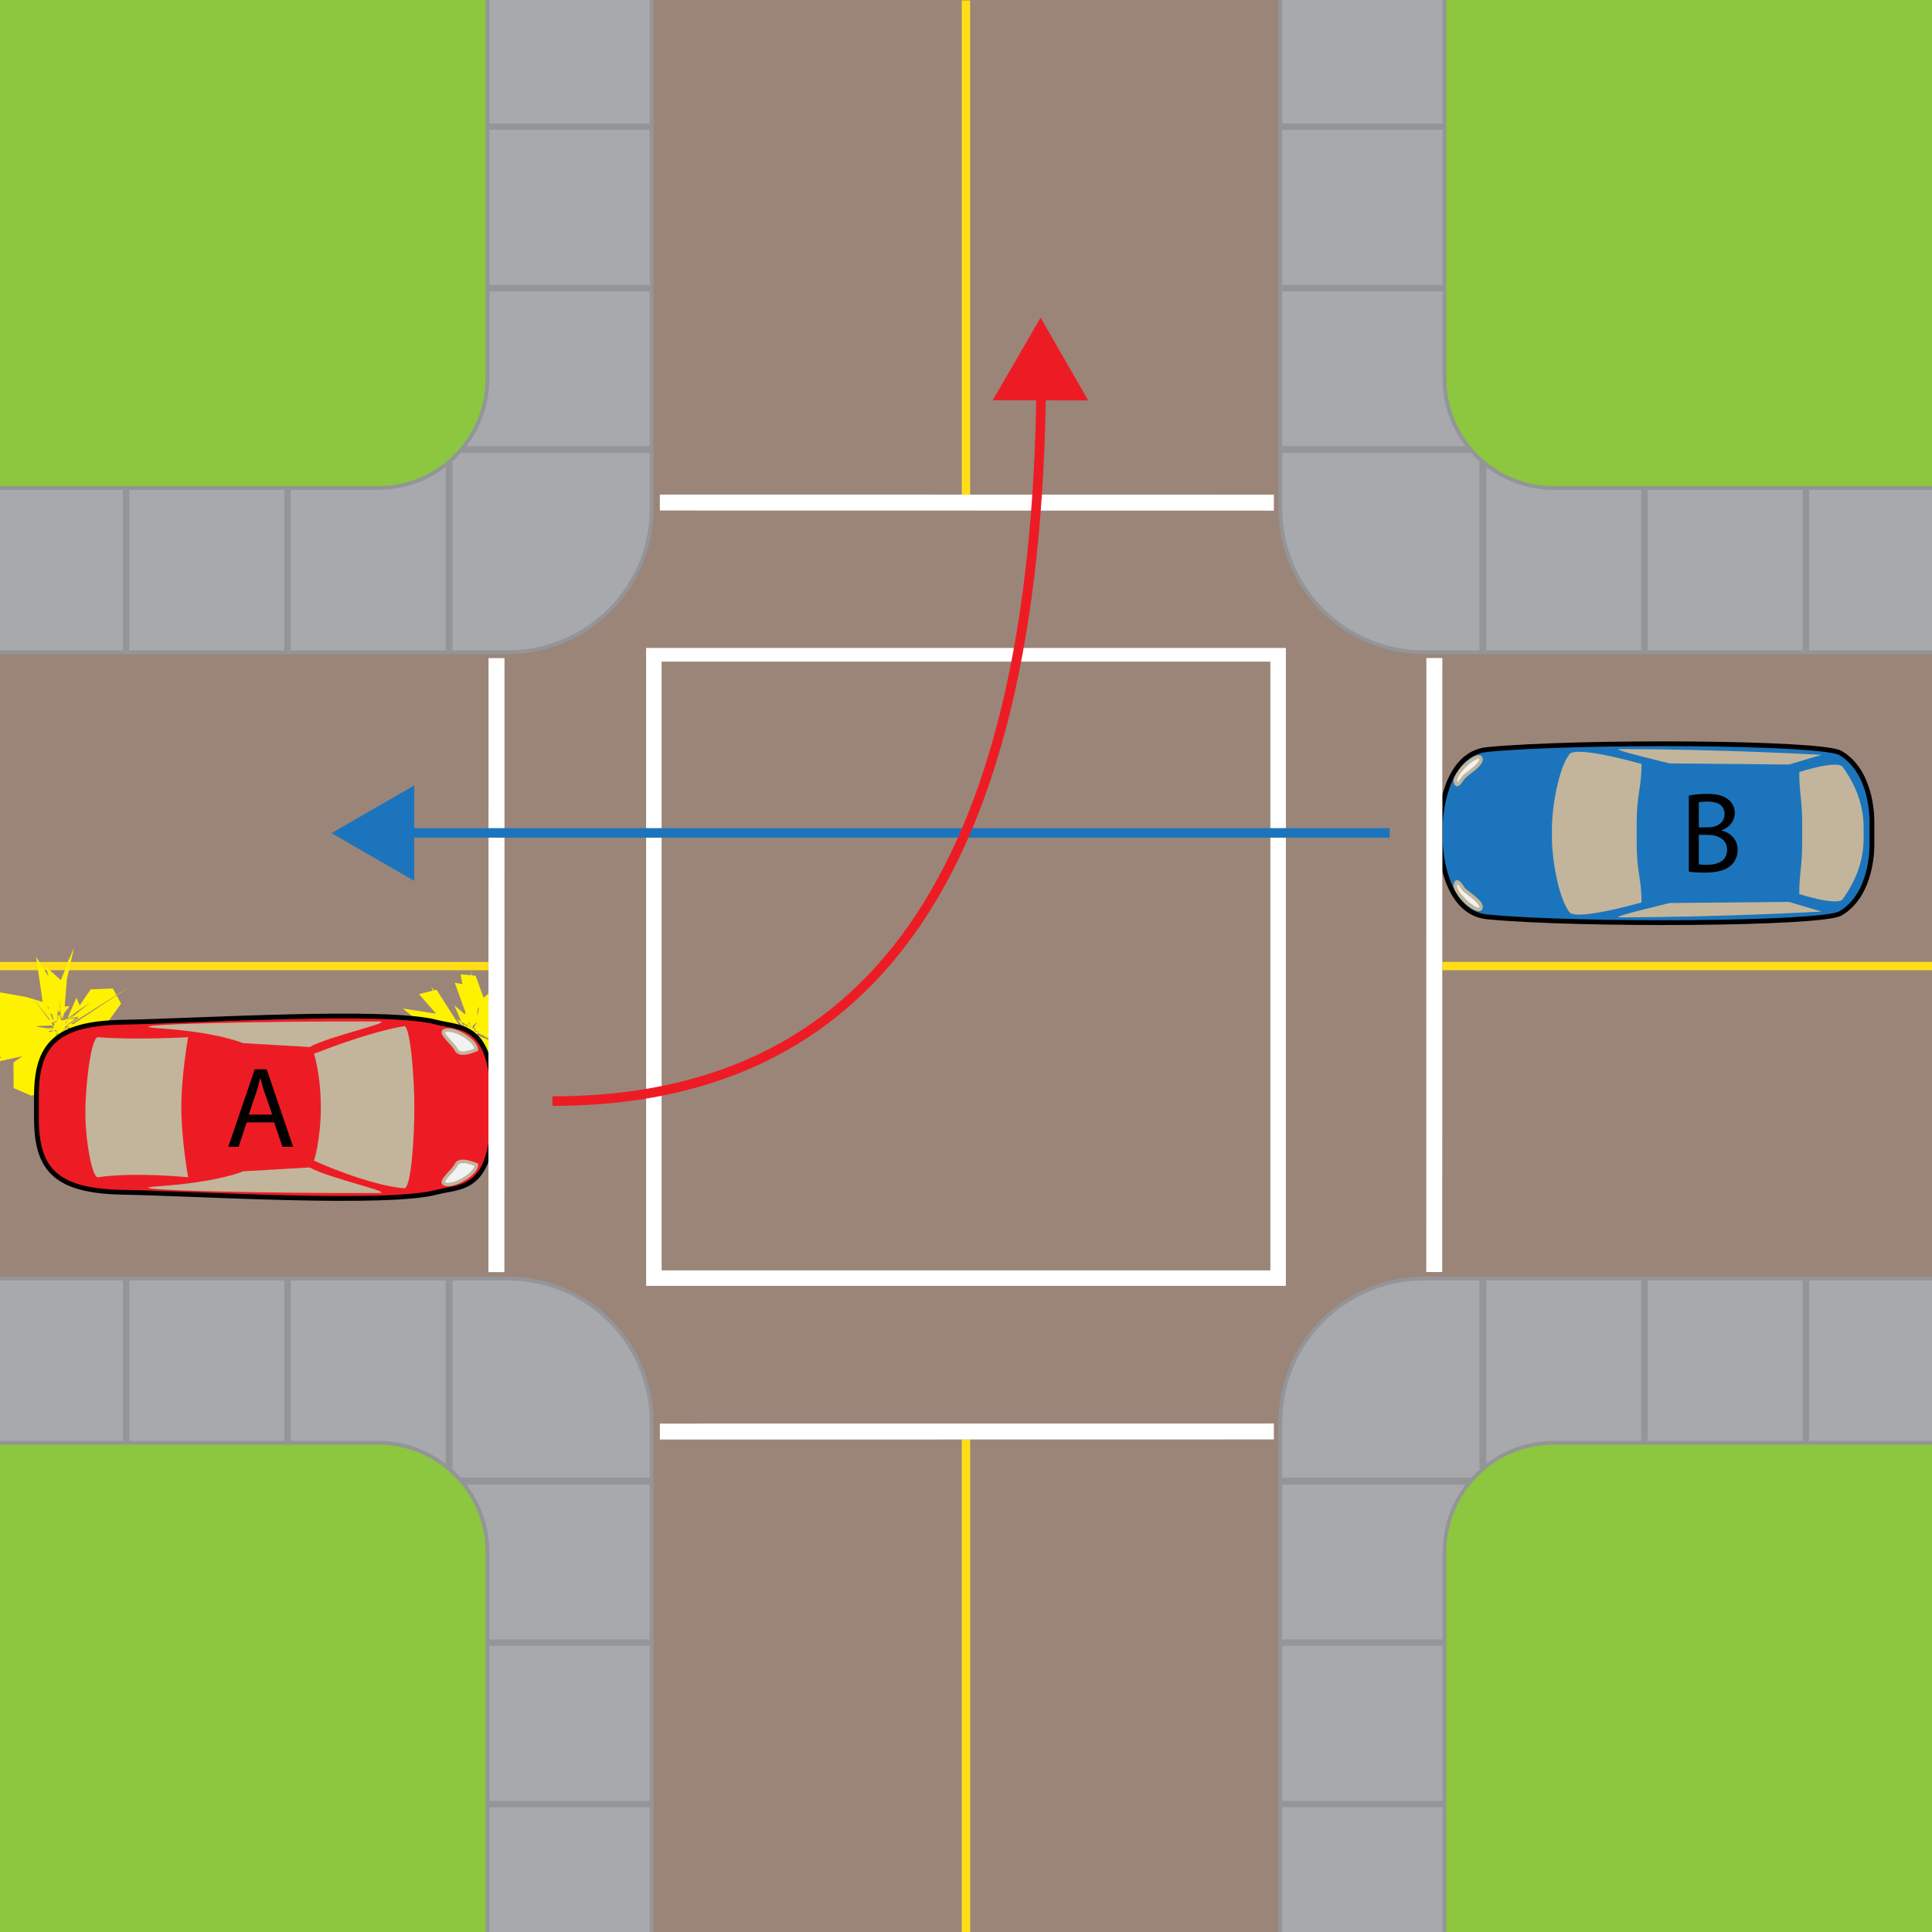 <svg xmlns="http://www.w3.org/2000/svg" width="512" height="512" viewBox="0 0 512 512"><path fill="#9b8579" d="M0 0h512v512h-512z"/><path d="M-9.069 172.339h143.979c21.033 0 38.083-17.05 38.083-38.083v-143.978h-182.061l-.001 182.061z" fill="#8dc63f"/><path fill="#9b8579" stroke="#ffde17" stroke-width="2.197" d="M-4.877 256.019h146.687"/><path fill="#9b8579" stroke="#ffde17" stroke-width="2.213" d="M365.381 256.012h146.672"/><path fill="#9b8579" stroke="#ffde17" stroke-width="2.223" d="M255.994 512.896v-146.371"/><path fill="#9b8579" stroke="#ffde17" stroke-width="2.215" d="M255.99 146.783v-146.669"/><path d="M144.935 184.747M144.968 327.621" stroke="#000" stroke-width="2.539" fill="none"/><path fill="#fff200" d="M135.749 257.753l.218 6.563-6.637 7.657 16.444-1.825-19.987 3.934 13.341 5.377-4.528 1.693-4.963-1.24 1.474 8.627-3.399 4.605-4.554-3.397-4.481.719 7.764-19.751-7.155 7.556 2.365-3.165 3.912-1.491-20.084-1.424 12.95-.451 11.086 6.344-2.843-.884-.946.109-3.671-19.097 4 .37 2.095 5.838zM123.244 272.969l-2.86-6.558 2.864 2.414 1.738-11.584-.108 16.263 10.106-17.313 4.805 2.569-5.419 9.732-5.904 4.654-7.108.851 23.054 5.678-16.29-3.809-5.431-4.566 11.132 19.894-4.812 1.188-4.813.81.184-18.817-5.955 10.012-3.428-.944-1.106-3.4 7.864-5.517-14.875-.748 19.749.922-9.993-5.469zM127.318 279.244l-6.8-18.816 3.641.667 2.409 4.49-.076 5.215 7.065-6.599.431 3.826 7.457.477-23.56 5.946 19.393 2.326 6.458 7.367-22.681-14.123 6.341 7.998 2.727 14.375-5.361-16.524-2.442 8.109.045-6.053 2.856-5.158-15.691 11.033 21.202-12.179-17.069 2.846 1.668-2.527 4.647-.223 3.212 1.321zM122.318 271.703l8.824 10.641-5.077-5.459-1.155-1.888-2.783 19.771 3.288-23.424 2.776-2.95-5.943 7.128-4.619 1.367-6.421-.937 5.145-2.97 1.612-1.627-6.931-7.901 4.66-1.17 10.561 16.603-1.888-5.736 1.543-9.772-.715 9.626 1.771-1.844-6.226 6.543 4.726-3.787 14.554-2.241 4.366 4.692-1.287 5.236zM130.968 272.977l14.151 2.908-4.721 3.991-12.855-4.112-4.583-4.451 4.067 7.481 1.039 16.171-4.695-7.614 3.598-20.537-13.691 23.433-.027-6.825 10.494-9.365-6.223 1.05-3.862-2.157-6.863-5.674 10.495 1.616-3.071-7.53 11.883 16.752-1.091-.498.455-12.719-3.157 16.138 13.756-23.473-2.697 9.252-6.369 6.342zM16.118 271.937l2.64-2.678-.787 1.694-.418.667-8.877.324 15.798 2.314 1.145 3.434-13.226-9.896.983-.937 2.205 3.554.205 14.718-.613-11.419-4.699 7.492-3.227-.594 4.759-6.687-14.063 2.97 17.018-4.949 4.843 1.342.695 1.963-2.406-.312-5.582-8.47 4.823 12.414-1.548-13.997.348 6.368zM6.84 264.189l4.476 1.329-1.758-11.946 5.518 8.721 4.578-11.277-5.973 26.281 10.342-15.093 5.881-.244 2.188 4.016-3.57 4.936 2.358 3.87-6.392 1.3-2.354 1.228 1.639 6.581-1.92 5.934-5.572-11.412-2.645 4.863-6.222 6.679 6.542-16.262-10.301 6.774 17.34-10.761-26.425 3.998 1.532-5.494.3-5.86zM14.188 270.308l-1.236-5.004 2.666 5.943 2.643-18.251-1.377 16.809-.579 1.986 7.77-6.237-12.208 8.43 6.67-2.343 6.524 1.443-9.327-1.434 6.118 4.777 3.141 7.72-3.679 1.382-5.318-12.545-2.427 15.859-5.271 1.537-4.688-2.042-.041-6.772 17.262-12.169-18.8 4.481-2.678-4.03 10.293-.284 3.528.693zM18.437 273.312l-.306.772 6.719 15.214-9.575-20.399.078 18.851 1.701-21.094 1.372.074-10.52 12.735-9.036 2.003 8.226-7.459 14.24-1.885-3.016.831-4.39-1.853-5.69-7.209 9.753 13.041-5.849-20.765 3.981 3.572.934 8.305-1.507 4.903-3.623 3.409 22.74-15.076-15.888 10.061 6.941.868 9.065 5.591zM10.525 273.607l24.595-1.662-17.817.25 16.571 10.43-17.906-10.995 2.733 5.026-1.662-.466-1.252 2.095-3.563 7.061-5.104 1.798 1.381-8.058-7.468 1.496-5.75-3.023 1.035-5.614 13.522-1.502 2.394-.304 2.888 1.611 1.397 2.145-.156 1.058-.577-13.502-1.215 16.031 5.68-13.079.983 2.327-4.143 4.781z"/><path stroke="#fff" stroke-width="4.105" fill="none" d="M173.284 173.284h165.432v165.432h-165.432z"/><path d="M496.08 217.819s.395-13.179-8.367-18.276c-4.941-2.875-69.306-3.238-93.516-.918-11.944 1.146-12.477 19.437-12.477 19.437v5.493s.532 18.291 12.477 19.437c24.21 2.319 88.576 1.957 93.516-.919 8.762-5.097 8.367-18.276 8.367-18.276v-5.976z" fill="#1c75bc" stroke="#1c75bc" stroke-width="0.917" stroke-miterlimit="10"/><path d="M433.731 218.364c0-8.043 1.283-9.279 1.283-15.908 0 0-17.35-4.995-19.136-2.546-3.065 4.201-4.607 14.563-4.607 19.677v2.443c0 5.117 1.542 15.478 4.607 19.678 1.786 2.448 19.136-2.546 19.136-2.546 0-6.631-1.283-7.866-1.283-15.909v-4.888zM477.601 222.916c0 7.086-.775 8.176-.775 14.017 0 0 10.14 3.291 11.534 1.324 4.613-6.504 5.53-11.913 5.53-16.419v-2.152c0-4.507-.917-9.916-5.53-16.42-1.395-1.966-11.534 1.325-11.534 1.325 0 5.843.775 6.931.775 14.017v4.307z" fill="#c2b59b"/><g fill="#c2b59b"><path d="M482.717 241.573l-8.64-2.567-31.587.304s-16.007 3.789-13.322 3.789c26.621 0 53.548-1.526 53.548-1.526zM482.717 200.042l-8.64 2.568-31.587-.305s-16.007-3.789-13.322-3.789c26.621 0 53.548 1.526 53.548 1.526z"/></g><g fill="#f1f2f2" stroke="#c2b59b" stroke-width=".962" stroke-miterlimit="10"><path d="M387.834 235.6c.512.758 4.913 3.301 4.635 4.909-.388 2.243-7.017-3.488-6.776-5.833.188-1.831 1.036-.713 2.141.923zM387.834 206.015c.512-.757 4.913-3.301 4.635-4.909-.388-2.243-7.017 3.488-6.776 5.833.188 1.831 1.036.713 2.141-.923z"/></g><path d="M496.08 217.819s.395-13.179-8.367-18.276c-4.941-2.875-69.306-3.238-93.516-.918-11.944 1.146-12.477 19.437-12.477 19.437v5.493s.532 18.291 12.477 19.437c24.21 2.319 88.576 1.957 93.516-.919 8.762-5.097 8.367-18.276 8.367-18.276v-5.976z" stroke="#000" stroke-width="1.269" stroke-miterlimit="10" fill="none"/><path d="M447.551 210.846c1.158-.274 3.015-.457 4.844-.457 2.65 0 4.355.457 5.605 1.493 1.066.792 1.736 2.011 1.736 3.625 0 2.01-1.341 3.746-3.473 4.508v.091c1.951.457 4.235 2.072 4.235 5.117 0 1.767-.701 3.138-1.767 4.112-1.401 1.31-3.716 1.919-7.067 1.919-1.827 0-3.229-.122-4.112-.244v-20.166zm2.651 8.407h2.407c2.772 0 4.417-1.493 4.417-3.473 0-2.376-1.797-3.35-4.478-3.35-1.218 0-1.919.091-2.345.183v6.641zm0 9.809c.548.091 1.28.122 2.223.122 2.742 0 5.271-1.005 5.271-3.99 0-2.772-2.407-3.96-5.3-3.96h-2.194v7.828z"/><g fill="#a7a9ac" stroke="#939598"><path d="M129.186-9.222v109.572c0 16.007-12.976 28.982-28.983 28.982h-109.572v43.507h143.979c21.033 0 38.083-17.05 38.083-38.083v-143.978h-43.507z" stroke-miterlimit="10"/><path stroke-width="1.692" d="M129.186 33.566h43.508M129.186 76.356h43.508"/><path stroke-width="1.821" d="M122.256 119.145h50.437"/><path stroke-width="1.692" d="M33.422 172.942v-43.508M76.21 172.941v-43.507"/><path stroke-width="1.821" d="M118.999 172.942l.001-50.438"/></g><path d="M9.654 296.246c0 13.458 4.833 19.405 22.919 19.717 19.351.335 69.717 3.517 83.088 0 6.578-1.731 15.109.074 15.109-22.532 0-22.61-8.531-20.803-15.109-22.536-13.37-3.516-63.736-.334-83.088 0-18.086.314-22.919 6.261-22.919 19.719v5.631z" fill="#ed1c24" stroke="#000" stroke-width="1.269" stroke-miterlimit="10"/><g fill="#c2b59b"><path d="M83.219 307.597s1.802-5.558 1.802-14.165c0-8.608-1.802-14.165-1.802-14.165s13.988-5.655 23.886-7.327c1.542-.262 2.704 12.885 2.704 21.492 0 8.607-.9 21.66-2.704 21.492-9.897-.916-23.886-7.327-23.886-7.327zM49.857 274.871s-1.803 9.952-1.803 18.556c0 8.608 1.803 18.561 1.803 18.561s-14.129-1.448-23.902-.003c-1.523.225-3.333-9.684-3.333-17.114 0-7.431 1.55-20.142 3.333-19.998 9.772.791 23.902-.002 23.902-.002zM100.303 270.692c-27.066-.137-72.736.784-58.212 1.803 16.124 1.131 22.309 3.947 22.309 3.947l17.663 1.033c4.945-2.845 23.032-6.759 18.241-6.784zM100.303 316.167c-27.066.139-72.736-.784-58.212-1.803 16.124-1.132 22.309-3.945 22.309-3.945l17.663-1.035c4.945 2.846 23.032 6.758 18.241 6.783z"/></g><g fill="#f1f2f2" stroke="#c2b59b" stroke-width=".914" stroke-miterlimit="10"><path d="M126.249 278.152c0-2.478-6.448-6.186-8.594-4.947-1.071.619 2.614 3.603 3.223 4.947.955 2.115 5.37 0 5.37 0zM126.249 308.707c0 2.48-6.449 6.187-8.595 4.947-1.07-.619 2.615-3.601 3.223-4.947.955-2.114 5.371 0 5.371 0z"/></g><path d="M65.371 297.45l-2.133 6.458h-2.742l7.006-20.532h3.168l7.006 20.532h-2.833l-2.193-6.458h-7.281zm6.763-2.072l-2.041-5.909c-.457-1.341-.762-2.558-1.066-3.747h-.061c-.305 1.188-.609 2.468-1.036 3.717l-2.01 5.94h6.214z"/><path d="M521.069 172.339h-143.979c-21.033 0-38.083-17.05-38.083-38.083v-143.978h182.061l.001 182.061z" fill="#8dc63f"/><g fill="#a7a9ac" stroke="#939598"><path d="M382.814-9.222v109.572c0 16.007 12.976 28.982 28.983 28.982h109.572v43.507h-143.979c-21.033 0-38.083-17.05-38.083-38.083v-143.978h43.507z" stroke-miterlimit="10"/><path stroke-width="1.692" d="M382.814 33.566h-43.508M382.814 76.356h-43.508"/><path stroke-width="1.821" d="M389.744 119.145h-50.437"/><path stroke-width="1.692" d="M478.578 172.942v-43.508M435.79 172.941v-43.507"/><path stroke-width="1.821" d="M393.001 172.942l-.001-50.438"/></g><g stroke-width="5"><path d="M203.562 398.653c8.694 9.295 14.017 21.783 14.017 35.514v7.539l168.099-.035v-7.129c0-13.914 5.465-26.551 14.365-35.883l-196.481-.006z" fill="#9b8579" stroke="#9b8579" transform="matrix(.924 0 0 -.846 -22.475 506.864)"/><path stroke="#fff" fill="none" d="M213.579 441.706l176.099-.035" transform="matrix(.924 0 0 -.846 -22.475 506.864)"/></g><g stroke-width="5"><path d="M203.562 398.653c8.694 9.295 14.017 21.783 14.017 35.514v7.539l168.099-.035v-7.129c0-13.914 5.465-26.551 14.365-35.883l-196.481-.006z" fill="#9b8579" stroke="#9b8579" transform="matrix(.924 0 0 .846 -22.475 5.696)"/><path stroke="#fff" fill="none" d="M213.579 441.706l176.099-.035" transform="matrix(.924 0 0 .846 -22.475 5.696)"/></g><g stroke-width="5"><path d="M203.562 398.653c8.694 9.295 14.017 21.783 14.017 35.514v7.539l168.099-.035v-7.129c0-13.914 5.465-26.551 14.365-35.883l-196.481-.006z" fill="#9b8579" stroke="#9b8579" transform="matrix(0 .924 .846 0 6.434 -22.965)"/><path stroke="#fff" fill="none" d="M213.579 441.706l176.099-.035" transform="matrix(0 .924 .846 0 6.434 -22.965)"/></g><g stroke-width="5"><path d="M203.562 398.653c8.694 9.295 14.017 21.783 14.017 35.514v7.539l168.099-.035v-7.129c0-13.914 5.465-26.551 14.365-35.883l-196.481-.006z" fill="#9b8579" stroke="#9b8579" transform="matrix(0 -.924 -.846 0 505.238 534.475)"/><path stroke="#fff" fill="none" d="M213.579 441.706l176.099-.035" transform="matrix(0 -.924 -.846 0 505.238 534.475)"/></g><path d="M-9.069 339.334h143.979c21.033 0 38.083 17.05 38.083 38.083v143.978h-182.061l-.001-182.061z" fill="#8dc63f"/><g fill="#a7a9ac" stroke="#939598"><path d="M129.186 520.895v-109.572c0-16.007-12.976-28.982-28.983-28.982h-109.572v-43.507h143.979c21.033 0 38.083 17.05 38.083 38.083v143.978h-43.507z" stroke-miterlimit="10"/><path stroke-width="1.692" d="M129.186 478.106h43.508M129.186 435.317h43.508"/><path stroke-width="1.821" d="M122.256 392.528h50.437"/><path stroke-width="1.692" d="M33.422 338.731v43.508M76.21 338.732v43.507"/><path stroke-width="1.821" d="M118.999 338.731l.001 50.438"/></g><path d="M521.069 339.334h-143.979c-21.033 0-38.083 17.05-38.083 38.083v143.978h182.061l.001-182.061z" fill="#8dc63f"/><g fill="#a7a9ac" stroke="#939598"><path d="M382.814 520.895v-109.572c0-16.007 12.976-28.982 28.983-28.982h109.572v-43.507h-143.979c-21.033 0-38.083 17.05-38.083 38.083v143.978h43.507z" stroke-miterlimit="10"/><path stroke-width="1.692" d="M382.814 478.106h-43.508M382.814 435.317h-43.508"/><path stroke-width="1.821" d="M389.744 392.528h-50.437"/><path stroke-width="1.692" d="M478.578 338.731v43.508M435.79 338.732v43.507"/><path stroke-width="1.821" d="M393.001 338.731l-.001 50.438"/></g><path d="M368.278 220.726c-44.664.001-188.487 0-262.206 0" stroke="#1c75bc" stroke-width="2.538" stroke-miterlimit="10" fill="none"/><path fill="#1c75bc" d="M109.778 208.138l-21.924 12.657 21.924 12.659z"/><path d="M146.396 291.808c83.448 0 128.153-59.393 129.53-189.413" stroke="#ed1c24" stroke-width="2.538" stroke-miterlimit="10" fill="none"/><path fill="#ed1c24" d="M263.072 106.074l25.316.049-12.614-21.947z"/></svg>